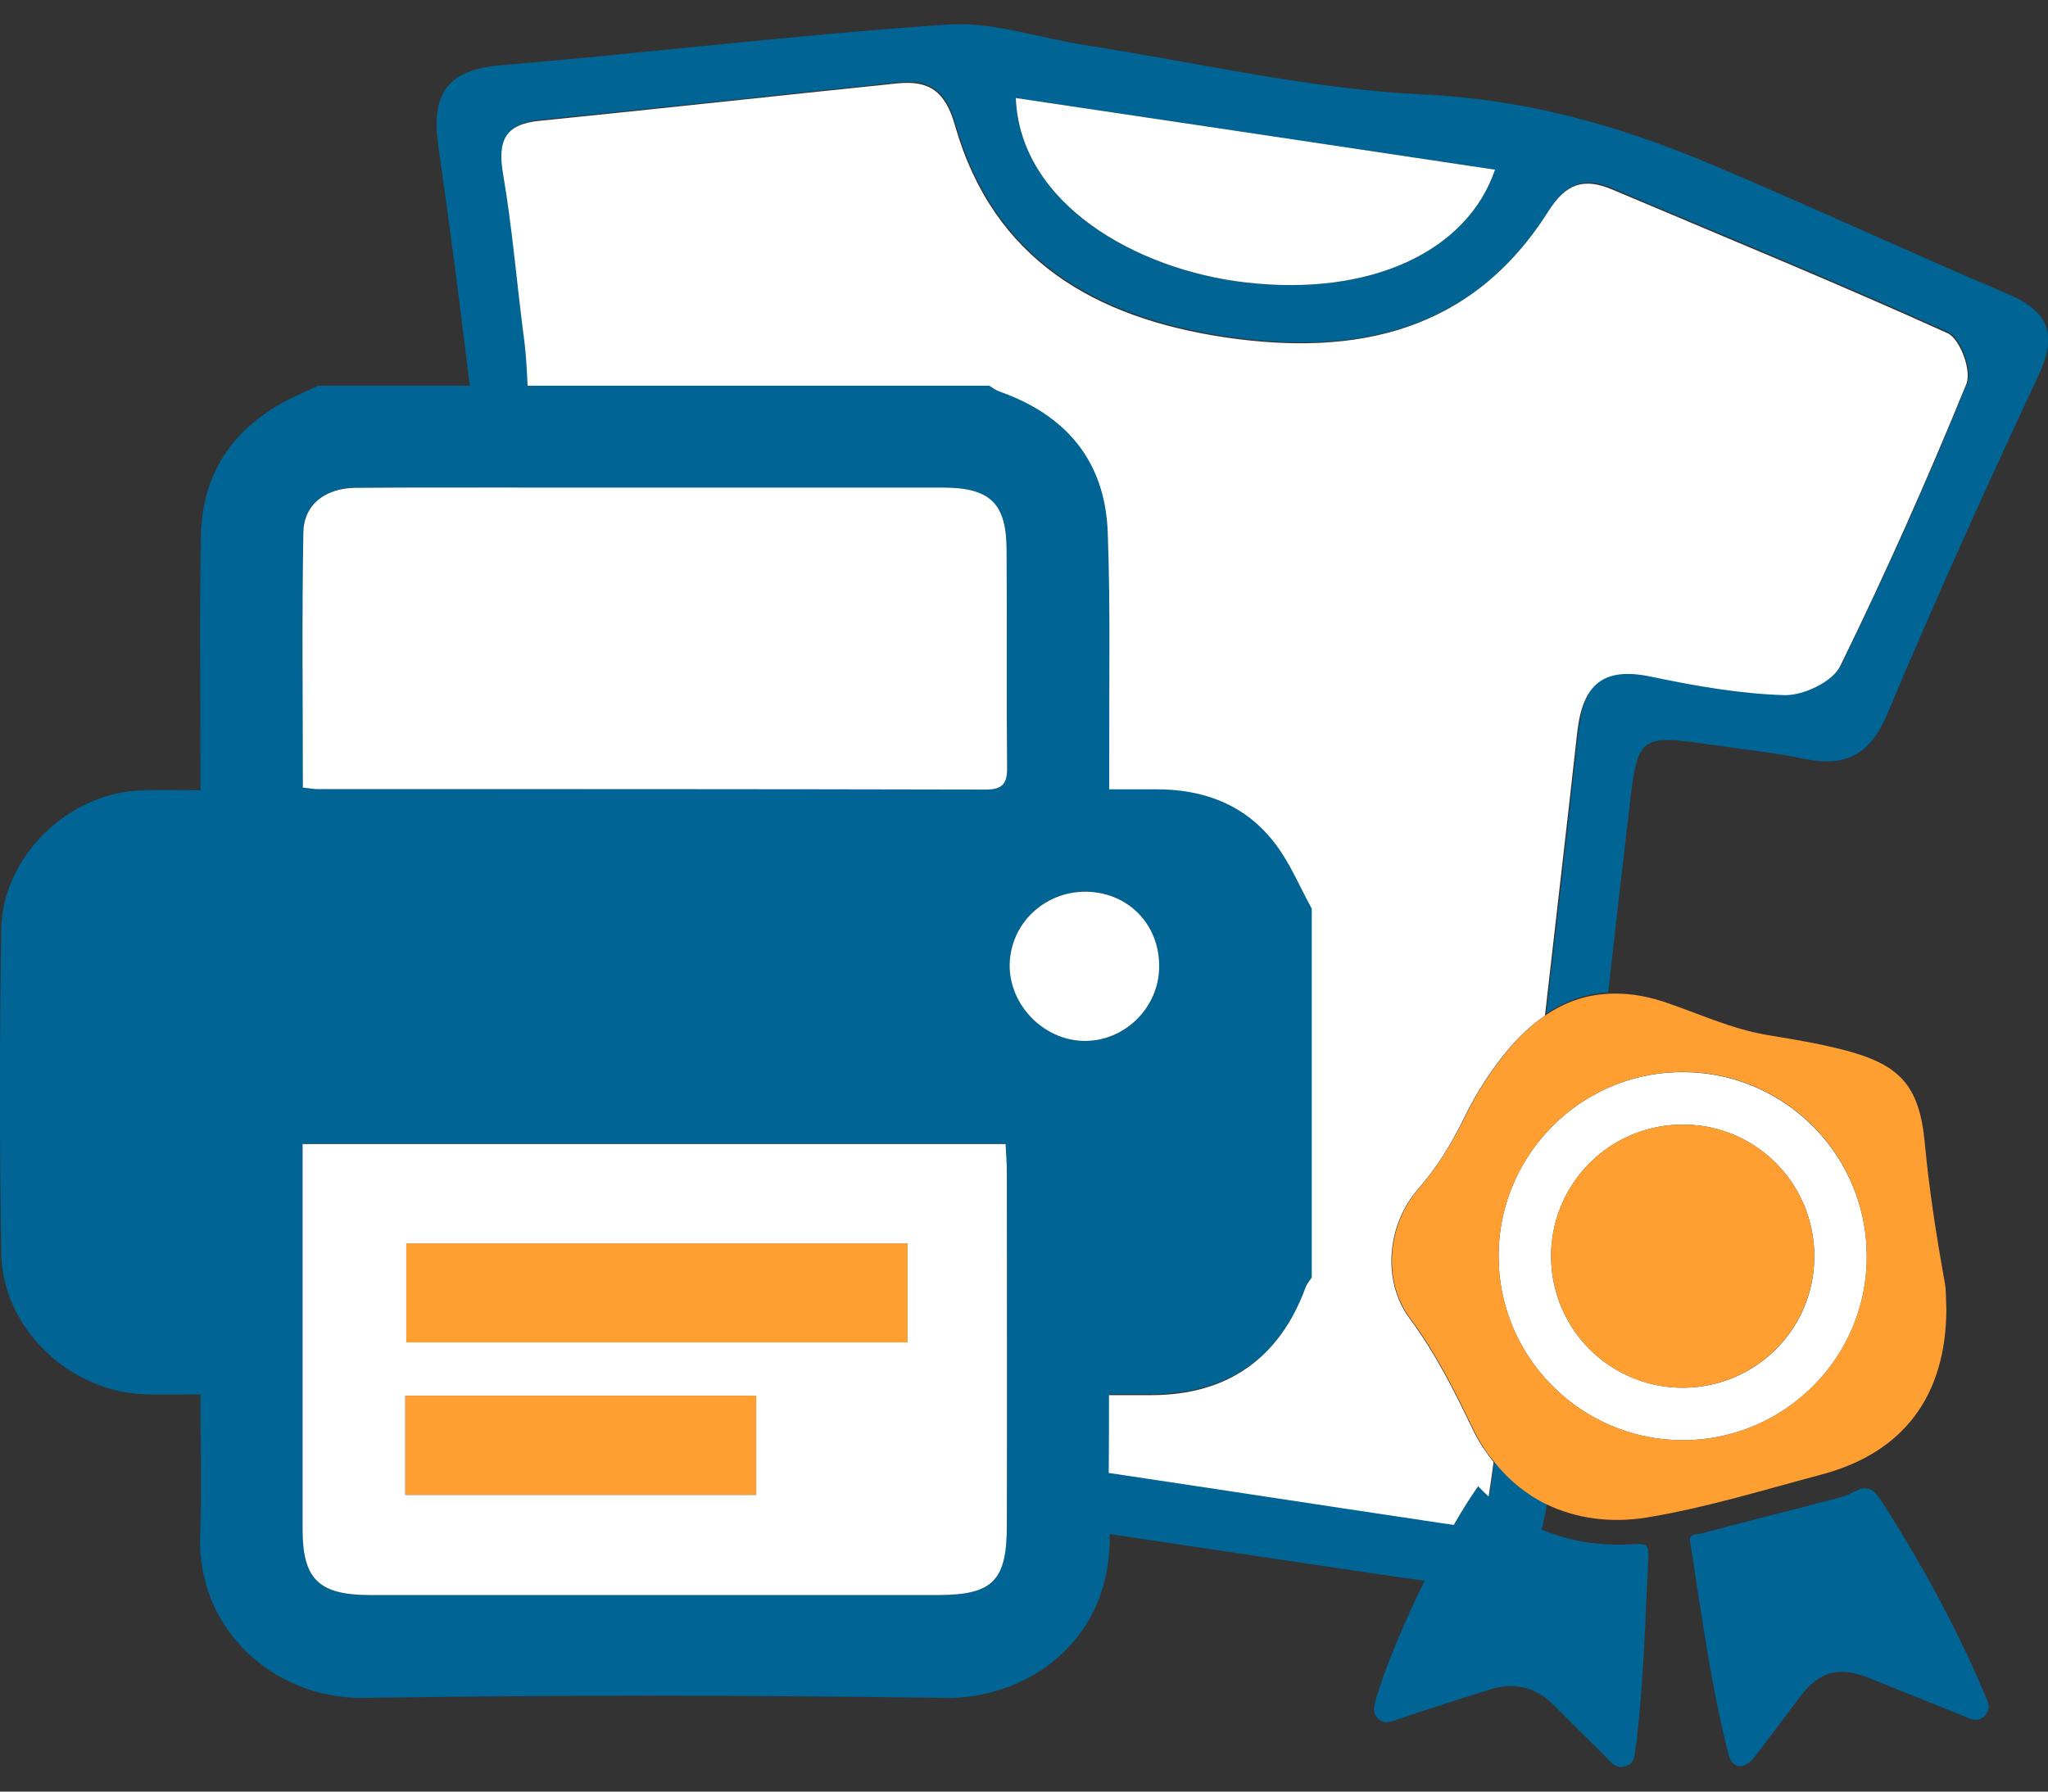 <svg id="Layer_1" xmlns="http://www.w3.org/2000/svg" viewBox="0 0 80 70"><rect x="0" y="0" width="80" height="70" fill="#333333" stroke="none"/><style>.st0{fill:#006494}.st1{fill:#fff}.st2{fill:#ff9f31}</style><path class="st0" d="M78.42 11.48c-3.9-1.65-7.75-3.45-11.65-5.09-3.57-1.5-7.21-2.52-11.2-2.7-4.42-.21-8.8-1.25-13.2-1.93-1.79-.28-3.6-.92-5.36-.8-5.83.39-11.63 1.1-17.45 1.59-2.1.18-2.73 1.12-2.44 3.15.45 3.11.85 6.24 1.23 9.37h-5.92c-.35.16-.7.32-1.04.48-2.22 1.1-3.49 2.87-3.54 5.37-.06 2.9-.02 5.8-.02 8.7v1.26c-.87 0-1.66-.04-2.45.01-2.79.16-5.28 2.62-5.33 5.4-.07 4.23-.07 8.47 0 12.7.05 2.86 2.59 5.33 5.5 5.48.72.04 1.45.01 2.28.01 0 1.89.06 3.68-.01 5.47-.16 3.65 2.83 6.44 6.4 6.39 7.57-.12 15.14-.11 22.71 0 3.03.05 6.47-2.07 6.42-6.37v-.03c3.37.5 6.75 1.01 10.12 1.51.83.12 1.55.23 2.18.31-.85 1.72-1.6 3.54-1.93 4.73-.06.24-.09.46.1.65.19.2.4.17.65.08 1.25-.42 2.51-.83 3.77-1.22.91-.28 1.73-.09 2.42.59.67.67 1.33 1.33 2 1.99.24.23.43.57.86.42.43-.15.3-.56.4-.87.03-.1.02-.21.03-.32.27-2.32.32-4.65.44-6.98.02-.44-.07-.53-.5-.5-1.32.09-2.54-.09-3.67-.57.08-.3.15-.63.21-1.01-.79-.38-1.49-.95-2.06-1.67-.05.43-.12.87-.19 1.35-.14-.13-.28-.25-.41-.4-.29.41-.62.93-.95 1.51-.43-.06-.83-.12-1.22-.18-4.09-.61-8.17-1.23-12.26-1.85 0-1 .01-2.01.01-3.04h1.68c2.96-.02 5-1.45 6-4.21.05-.14.16-.26.24-.39V35.46c-.49-.89-.89-1.85-1.51-2.64-1.15-1.44-2.76-2.03-4.58-2.02h-1.82v-1.27c-.01-2.93.04-5.87-.06-8.8-.1-2.77-1.64-4.55-4.22-5.47-.15-.05-.27-.15-.41-.23H20.64c-.03-.61-.06-1.21-.13-1.76-.3-2.17-.46-4.37-.83-6.52-.22-1.29.08-1.93 1.43-2.07 4.65-.47 9.3-.97 13.95-1.46 1.25-.13 1.88.28 2.28 1.66 1.49 5.24 5.47 7.5 10.54 8.26 5.14.77 9.66-.2 12.63-4.92.7-1.11 1.41-1.32 2.51-.85 4.37 1.85 8.77 3.65 13.09 5.61.48.22.95 1.48.74 1.98-1.52 3.72-3.15 7.4-4.92 11-.3.61-1.43 1.16-2.17 1.13-1.74-.05-3.49-.36-5.21-.72-1.89-.4-2.69.31-2.89 2.18-.41 3.69-.83 7.37-1.26 11.06.74-.51 1.54-.78 2.42-.84.27-2.39.54-4.77.82-7.16.34-2.92.37-2.92 3.37-2.49 1.16.17 2.33.29 3.47.53 1.61.33 2.57-.15 3.24-1.75 1.87-4.45 3.85-8.84 5.9-13.21.73-1.57.49-2.49-1.2-3.21zM39.33 59.59c0 2.18-.55 2.72-2.71 2.72H14.41c-1.96 0-2.59-.63-2.59-2.56V45.74v-1.05h27.46c.02.38.05.73.05 1.09v13.81zm3.09-24.75c1.65.01 2.87 1.28 2.86 2.94-.01 1.61-1.36 2.93-2.94 2.89-1.57-.03-2.91-1.42-2.89-2.98.02-1.6 1.35-2.87 2.97-2.85zM20.8 19.05h16.01c1.86 0 2.5.61 2.51 2.42.02 2.84-.01 5.67.02 8.51.01.65-.19.86-.85.86-8.7-.02-17.41-.02-26.12-.02-.13 0-.26-.03-.54-.06 0-3.36-.04-6.66.02-9.96.02-1.1.85-1.74 2.05-1.75 2.3-.02 4.6 0 6.9 0zm27.82-8.02c-4.19-.49-8.77-3.04-8.94-7.2 6.32.94 12.53 1.87 18.73 2.8-1.1 3.2-4.89 4.98-9.79 4.4z"/><path class="st0" d="M73.5 58.66c-.3-.46-.53-.67-1.08-.37-.43.23-.93.31-1.4.44-1.53.4-3.06.78-4.58 1.19-.16.04-.48-.02-.42.33.45 2.79.8 5.59 1.51 8.32.14.55.62.58 1 .09.6-.78 1.18-1.57 1.78-2.36.76-1 1.52-1.21 2.69-.74 1.23.49 2.45.99 3.68 1.48.27.11.55.28.83.01.31-.3.13-.6 0-.89-1.11-2.62-2.47-5.11-4.01-7.5z"/><path class="st1" d="M58.54 49.08c0 3.96 3.23 7.18 7.18 7.19 3.96.01 7.2-3.21 7.2-7.16.01-3.99-3.23-7.23-7.21-7.22-3.95 0-7.17 3.23-7.17 7.19zm7.21-5.14c2.84 0 5.13 2.31 5.12 5.16 0 2.84-2.31 5.13-5.16 5.12a5.138 5.138 0 0 1-5.12-5.16 5.138 5.138 0 0 1 5.16-5.12z"/><path class="st2" d="M15.87 52.45h19.58v-3.87H15.87v3.87zM15.83 58.41h13.71v-3.88H15.83v3.88zM75.96 50.07c-.32-1.78-.6-3.57-.77-5.38-.21-2.31-.99-3.12-3.26-3.69-.95-.24-1.92-.4-2.89-.56-1.43-.24-2.73-.86-4.08-1.31-.77-.25-1.49-.34-2.17-.3-.87.05-1.68.33-2.42.84-.47.32-.91.72-1.33 1.2-.73.85-1.33 1.78-1.82 2.78-.49 1-1.06 1.93-1.8 2.79-1.23 1.42-1.42 3.61-.34 5.06 1.02 1.37 1.76 2.86 2.49 4.38.22.46.49.86.79 1.23.57.72 1.27 1.29 2.06 1.67 1.15.55 2.49.74 3.91.51 2.32-.38 4.57-1.08 6.83-1.68 3.22-.86 4.85-3.09 4.87-6.44-.02-.37 0-.74-.07-1.1zm-10.24 6.2c-3.95-.01-7.18-3.23-7.18-7.19 0-3.96 3.22-7.19 7.17-7.2 3.99-.01 7.22 3.23 7.21 7.22 0 3.96-3.24 7.18-7.2 7.17z"/><path class="st2" d="M65.75 43.94a5.132 5.132 0 0 0-5.16 5.12c0 2.85 2.28 5.15 5.12 5.16 2.85 0 5.15-2.28 5.16-5.12.01-2.85-2.28-5.16-5.12-5.16z"/><path class="st1" d="M76.08 13.02c-4.33-1.96-8.72-3.76-13.09-5.61-1.11-.47-1.81-.26-2.51.85-2.98 4.71-7.49 5.68-12.63 4.92-5.07-.76-9.04-3.02-10.54-8.26-.39-1.38-1.03-1.79-2.28-1.66-4.65.48-9.3.99-13.95 1.46-1.35.13-1.65.77-1.43 2.07.37 2.16.54 4.35.83 6.52.07.55.1 1.16.13 1.76h18.03c.14.08.26.18.41.23 2.58.91 4.11 2.7 4.22 5.47.11 2.93.05 5.86.06 8.8v1.27h1.82c1.83-.01 3.44.58 4.58 2.02.63.78 1.02 1.75 1.51 2.64v14.41c-.08.13-.19.25-.24.39-1.01 2.76-3.04 4.2-6 4.21h-1.68c0 1.04 0 2.05-.01 3.04 4.09.61 8.17 1.24 12.26 1.85.39.06.78.12 1.22.18.33-.58.66-1.1.95-1.51.13.14.27.27.41.4.07-.47.14-.92.19-1.35-.29-.37-.57-.77-.79-1.23-.73-1.52-1.47-3.01-2.49-4.38-1.08-1.46-.89-3.65.34-5.06.74-.85 1.31-1.78 1.8-2.79.49-1 1.09-1.93 1.82-2.78.42-.48.86-.88 1.33-1.2.42-3.69.85-7.37 1.26-11.06.21-1.87 1-2.58 2.89-2.18 1.72.36 3.47.67 5.21.72.73.02 1.87-.52 2.17-1.13 1.77-3.61 3.4-7.28 4.92-11 .24-.53-.24-1.79-.72-2.01z"/><path class="st1" d="M48.62 11.03c4.9.58 8.69-1.2 9.78-4.4-6.19-.93-12.4-1.86-18.72-2.8.17 4.16 4.75 6.71 8.94 7.2zM11.82 44.7v15.06c0 1.93.63 2.55 2.59 2.56h22.21c2.16 0 2.71-.55 2.71-2.72.01-4.6 0-9.2 0-13.81 0-.35-.03-.7-.05-1.09H11.82zm17.72 13.71H15.83v-3.88h13.71v3.88zm5.91-5.96H15.87v-3.87h19.58v3.87zM36.81 19.05H20.8c-2.3 0-4.6-.01-6.9.01-1.2.01-2.03.65-2.05 1.75-.06 3.3-.02 6.59-.02 9.96.28.03.41.06.54.06 8.7 0 17.41 0 26.12.02.66 0 .86-.22.85-.86-.03-2.84 0-5.67-.02-8.51-.01-1.83-.65-2.43-2.51-2.43zM45.28 37.78c.02-1.66-1.21-2.92-2.86-2.94-1.63-.01-2.95 1.25-2.98 2.85-.02 1.57 1.32 2.95 2.89 2.98 1.59.03 2.94-1.29 2.95-2.89z"/></svg>